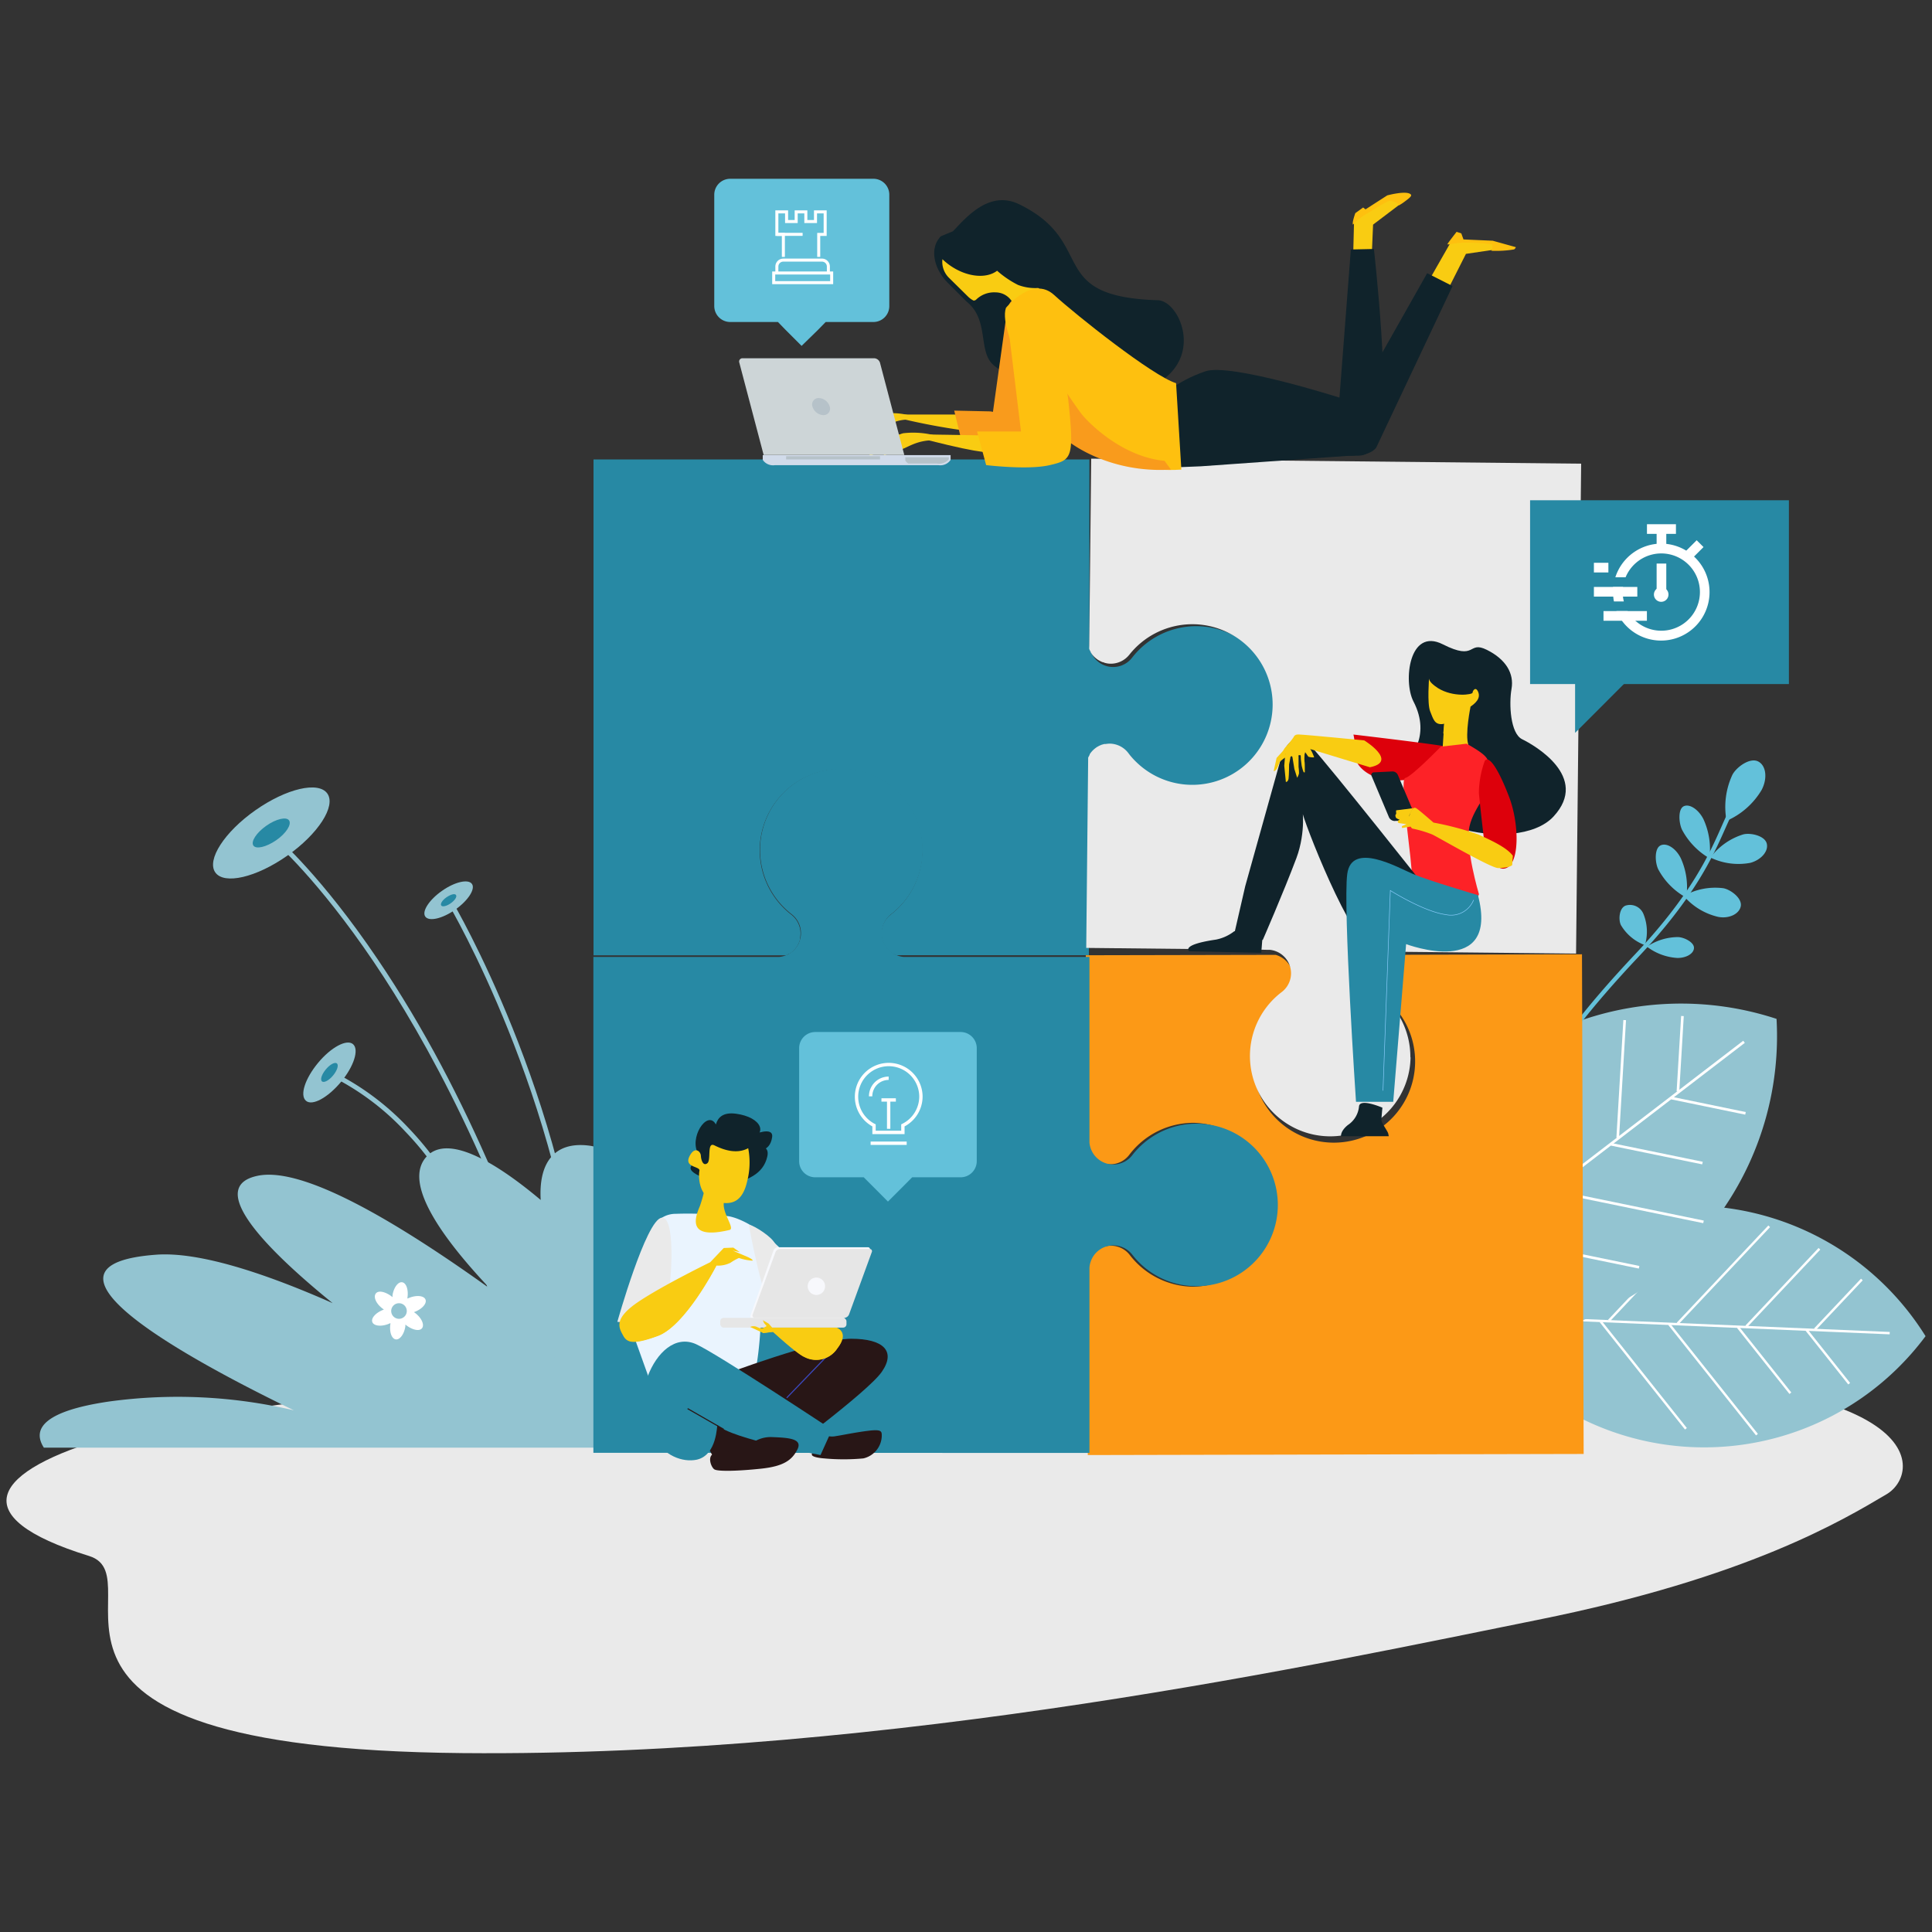 <svg xmlns="http://www.w3.org/2000/svg" viewBox="0 0 300 300"><rect x="0" y="0" width="300" height="300" fill="#333333" stroke="none"/><defs><style>.cls-1{fill:#eaeaea;}.cls-2{fill:#93c4d1;}.cls-13,.cls-16,.cls-19,.cls-20,.cls-26,.cls-3,.cls-4{fill:none;stroke-miterlimit:10;}.cls-20,.cls-26,.cls-3,.cls-4{stroke:#fff;}.cls-3{stroke-width:0.37px;}.cls-4{stroke-width:0.41px;}.cls-5{fill:#63c1da;}.cls-6{fill:#2789a4;}.cls-7{fill:#fff;}.cls-8{fill:#fc9916;}.cls-9{fill:#10232b;}.cls-10{fill:#dd000b;}.cls-11{fill:#f9cc12;}.cls-12{fill:#fd2227;}.cls-13{stroke:#8dcfff;stroke-width:0.08px;}.cls-14{fill:#eaf4fe;}.cls-15{fill:#281616;}.cls-16{stroke:#3b47bc;}.cls-16,.cls-19{stroke-width:0.17px;}.cls-17{fill:#f7f8fc;}.cls-18{fill:#e6e6e6;}.cls-19{stroke:#281616;}.cls-20{stroke-width:0.52px;}.cls-21{fill:#f99b1c;}.cls-22{fill:#fec00f;}.cls-23{fill:#d1dbea;}.cls-24{fill:#b6c2c9;}.cls-25{fill:#cdd5d7;}.cls-26{stroke-width:0.47px;}</style></defs><g id="_2_WAVE" data-name="2 WAVE"><path class="cls-1" d="M228,214.13c-20.62,1-84.53,3.62-123.53,1.91-72.32-3.17-130.13,13.39-90.64,25.57,11,3.41-18.39,29.91,58,30.61,67.05.61,134.38-14.14,167-20.7s47.3-15.47,54.11-19.49C298.93,228.49,300.05,210.69,228,214.13Z"/><path class="cls-2" d="M264.39,187.25a43,43,0,0,0-36.19,17.23,42.86,42.86,0,0,0,70.8,3A43,43,0,0,0,264.39,187.25Z"/><line class="cls-3" x1="293.43" y1="207.01" x2="230.9" y2="204.37"/><line class="cls-3" x1="280.53" y1="206.54" x2="287.14" y2="214.86"/><line class="cls-3" x1="269.87" y1="206.09" x2="278.01" y2="216.34"/><line class="cls-3" x1="259.2" y1="205.64" x2="272.82" y2="222.77"/><line class="cls-3" x1="248.54" y1="205.19" x2="261.79" y2="221.86"/><line class="cls-3" x1="237.88" y1="204.74" x2="245.26" y2="214.02"/><line class="cls-3" x1="281.82" y1="206.41" x2="289.11" y2="198.68"/><line class="cls-3" x1="271.16" y1="205.96" x2="282.52" y2="193.91"/><line class="cls-3" x1="260.5" y1="205.51" x2="274.72" y2="190.42"/><line class="cls-3" x1="249.84" y1="205.06" x2="264.44" y2="189.56"/><line class="cls-3" x1="239.17" y1="204.61" x2="251.72" y2="191.3"/><path class="cls-2" d="M232.2,165.6a47.46,47.46,0,0,0-18.46,40.25,47.35,47.35,0,0,0,62.12-47.64A47.46,47.46,0,0,0,232.2,165.6Z"/><line class="cls-4" x1="270.81" y1="161.77" x2="215.95" y2="203.85"/><line class="cls-4" x1="259.55" y1="170.51" x2="271.04" y2="172.88"/><line class="cls-4" x1="250.19" y1="177.69" x2="264.36" y2="180.6"/><line class="cls-4" x1="240.84" y1="184.86" x2="264.52" y2="189.73"/><line class="cls-4" x1="231.48" y1="192.04" x2="254.52" y2="196.78"/><line class="cls-4" x1="222.13" y1="199.21" x2="234.96" y2="201.85"/><line class="cls-4" x1="260.55" y1="169.48" x2="261.25" y2="157.77"/><line class="cls-4" x1="251.2" y1="176.66" x2="252.28" y2="158.4"/><line class="cls-4" x1="241.84" y1="183.83" x2="243.2" y2="160.97"/><line class="cls-4" x1="232.49" y1="191.01" x2="233.88" y2="167.53"/><line class="cls-4" x1="223.13" y1="198.18" x2="224.33" y2="178.01"/><path class="cls-5" d="M268.1,127.46a11.83,11.83,0,0,1,.91-7.16c.63-1.19,2.72-2.72,4-2.06s1.45,2.7.53,4.43A11.8,11.8,0,0,1,268.1,127.46Z"/><path class="cls-5" d="M265.6,133.16a10,10,0,0,1,5.11-3.6c1.13-.28,3.32.21,3.63,1.42s-.89,2.55-2.54,3A10,10,0,0,1,265.6,133.16Z"/><path class="cls-5" d="M261.45,139.12a10,10,0,0,1,6.13-1.2c1.15.2,2.95,1.55,2.73,2.78s-1.85,2-3.52,1.67A10,10,0,0,1,261.45,139.12Z"/><path class="cls-5" d="M265.44,133.27a11.2,11.2,0,0,1-4.24-4.4c-.52-1.05-.67-3.22.24-3.67s2.32.51,3.07,2A11.2,11.2,0,0,1,265.44,133.27Z"/><path class="cls-5" d="M261.84,139.38A10.8,10.8,0,0,1,257.5,135c-.52-1.05-.63-3.24.34-3.72s2.41.46,3.16,2A10.86,10.86,0,0,1,261.84,139.38Z"/><path class="cls-5" d="M255.42,146.76a7.25,7.25,0,0,1-3.73-3.12c-.39-.8-.29-2.56.68-3a2.25,2.25,0,0,1,2.83,1.3A7.25,7.25,0,0,1,255.42,146.76Z"/><path class="cls-5" d="M255.74,147a8.7,8.7,0,0,1,4.77-1.49c.95,0,2.56.79,2.53,1.69s-1.24,1.58-2.62,1.55A8.67,8.67,0,0,1,255.74,147Z"/><path class="cls-5" d="M236.6,181.46a3.28,3.28,0,0,0,1.08.88l.27-.59-.13.29.13-.29a3.84,3.84,0,0,1-1.82-2.84c-.47-2.44.37-5.75,2.5-9.83,2.93-5.6,8.24-12.5,15.79-20.5,8.76-9.3,11.59-15.67,13.46-19.88.48-1.08.89-2,1.31-2.77l-.57-.32c-.44.78-.86,1.73-1.34,2.82-1.85,4.18-4.65,10.48-13.34,19.7-16.8,17.82-19.3,26.66-18.44,30.94A5.12,5.12,0,0,0,236.6,181.46Z"/><path class="cls-2" d="M6.81,224.79c-2-3.11.49-5.75,10.1-7.16A78.5,78.5,0,0,1,45.65,219c-19.44-9.42-42.1-22.64-21.41-24.17,6.45-.48,16.38,2.64,27.41,7.52-12.31-10-19.08-18.25-11.62-19.78,6.92-1.42,21,6.73,36.07,17.54-8.56-9.06-13.52-17-9.68-20.7,3.14-3,9.84.45,17.54,6.92-.34-5.69,2.05-9.13,7.51-8.44,5.14.65,9.3,7.24,12.27,15.15,4.93-12.26,17.94-19.76,31.07-16,15.43,4.37,3,33.77-3.86,47.75Z"/><path class="cls-2" d="M86.46,211.87l.71-.21c-5-16.77-14-41.27-28.57-62.77-8.71-12.88-15.38-18.64-15.44-18.7l-.48.56c.07.05,6.67,5.78,15.33,18.58C66,161.16,77.42,181.6,86.46,211.87Z"/><path class="cls-2" d="M90.2,205.36l.73-.06c-2.84-34.91-20.45-64.93-20.63-65.23l-.63.38C69.85,140.75,87.37,170.62,90.2,205.36Z"/><path class="cls-2" d="M77,208.65l.73-.06c-1.42-16.78-8.53-27.41-14.24-33.38a41.17,41.17,0,0,0-12.21-9l-.29.68a40.21,40.21,0,0,1,12,8.88C68.62,181.62,75.61,192.1,77,208.65Z"/><path class="cls-2" d="M39.65,125.82c-4.81,3.38-7.59,7.7-6.22,9.65s6.38.78,11.18-2.6,7.59-7.7,6.22-9.65S44.46,122.44,39.65,125.82Z"/><path class="cls-6" d="M41.34,128.23c-1.52,1.07-2.41,2.44-2,3.06s2,.25,3.55-.82,2.41-2.45,2-3.07S42.87,127.15,41.34,128.23Z"/><path class="cls-2" d="M68.63,138.33c-2,1.4-3.16,3.2-2.59,4s2.65.33,4.65-1.08,3.16-3.21,2.59-4S70.63,136.92,68.63,138.33Z"/><path class="cls-6" d="M69.33,139.33c-.63.44-1,1-.82,1.27s.84.11,1.48-.34,1-1,.82-1.28S70,138.88,69.33,139.33Z"/><path class="cls-2" d="M49.38,165.05c-2,2.42-2.86,5-1.88,5.87s3.42-.49,5.44-2.91,2.85-5.06,1.87-5.88S51.39,162.62,49.38,165.05Z"/><path class="cls-6" d="M50.59,166.06c-.64.77-.91,1.6-.59,1.86s1.08-.15,1.72-.92.91-1.61.59-1.87S51.23,165.29,50.59,166.06Z"/><path class="cls-7" d="M64.53,203.93l-.25-.18.13-.05c1.16-.45,1.9-1.31,1.66-1.91s-1.36-.72-2.51-.27l-.29.12,0-.14c.18-1.22-.18-2.29-.82-2.39s-1.31.82-1.5,2l0,.31-.11-.09c-1-.77-2.08-1-2.48-.48s0,1.54,1,2.31l.25.19-.13.05c-1.15.45-1.9,1.3-1.66,1.9s1.36.73,2.51.28l.29-.13,0,.14c-.18,1.23.19,2.29.83,2.39s1.31-.82,1.49-2a1.63,1.63,0,0,0,0-.31l.11.09c1,.77,2.08,1,2.48.49S65.5,204.7,64.53,203.93Zm-2.76.84a1.21,1.21,0,1,1,1.38-1A1.21,1.21,0,0,1,61.77,204.77Z"/><path class="cls-8" d="M216.1,148.26a3.75,3.75,0,0,0-2.71,3.62,3.8,3.8,0,0,0,1.44,2.94,12.62,12.62,0,1,1-15.42,0,3.76,3.76,0,0,0-1.32-6.55l-29.49.06.1,29.08a3.74,3.74,0,0,0,3.72,3.38,3.7,3.7,0,0,0,2.91-1.44,12.52,12.52,0,0,1,10-5,12.73,12.73,0,0,1,.09,25.45,12.58,12.58,0,0,1-10-4.94,3.7,3.7,0,0,0-6.61,2l.1,29.08,77-.17-.26-77.59Z"/><path class="cls-6" d="M169.17,225.61V196.86h0a3.72,3.72,0,0,1,6.64-2.05,12.62,12.62,0,1,0,0-15.42,3.72,3.72,0,0,1-6.64-2h0V148.59H140.29a3.72,3.72,0,0,1-1.93-6.62,12.63,12.63,0,1,0-15.42,0,3.71,3.71,0,0,1-1.93,6.62H92.14v77Z"/><path class="cls-6" d="M185.78,97.23a12.61,12.61,0,0,0-10,4.91,3.71,3.71,0,0,1-6.62-1.91V71.34h-77v77h29.91a3.33,3.33,0,0,0,.46-.24l.06,0a3.81,3.81,0,0,0,.41-.29l0,0a3.86,3.86,0,0,0,.62-.66.94.94,0,0,0,.09-.12,2.4,2.4,0,0,0,.16-.27,1.68,1.68,0,0,0,.15-.3,2.56,2.56,0,0,0,.11-.24l.12-.4a1.6,1.6,0,0,1,0-.21,4.91,4.91,0,0,0,.06-.66,3.74,3.74,0,0,0-1.43-2.92,12.62,12.62,0,1,1,15.42,0,3.69,3.69,0,0,0-1.36,3.57,1.6,1.6,0,0,0,.05.21,3.57,3.57,0,0,0,.12.4l.1.24a2.8,2.8,0,0,0,.15.3,2.4,2.4,0,0,0,.16.27l.09.12a4.84,4.84,0,0,0,.62.66s0,0,0,0a3.81,3.81,0,0,0,.41.29l.06,0a4,4,0,0,0,.46.24h29.92V119.48a3.71,3.71,0,0,1,6.61-1.92,12.63,12.63,0,1,0,10-20.33Z"/><path class="cls-1" d="M219,164.22a12.49,12.49,0,0,0-4.76-9.92,3.65,3.65,0,0,1-1.38-2.89,3.7,3.7,0,0,1,3.34-3.63l28.53.29L245.52,72l-76.08-.78-.31,29.54a2.82,2.82,0,0,0,.23.46l0,.06c.09.14.18.28.28.41l0,0a3.82,3.82,0,0,0,.65.62.94.94,0,0,0,.12.09,2.26,2.26,0,0,0,.26.16,2,2,0,0,0,.29.15,1.36,1.36,0,0,0,.25.11c.13,0,.25.09.39.12l.21.05a3.41,3.41,0,0,0,.65.07,3.68,3.68,0,0,0,2.89-1.38,12.47,12.47,0,1,1-.16,15.23,3.69,3.69,0,0,0-2.86-1.44,4.62,4.62,0,0,0-.65.06l-.21,0-.4.11-.24.1a2.1,2.1,0,0,0-.3.15c-.08.05-.18.09-.26.15l-.12.09a3.82,3.82,0,0,0-.66.61s0,0,0,0a2.92,2.92,0,0,0-.29.4s0,0,0,.05-.16.3-.23.46l-.3,29.54,28.53.3a3.66,3.66,0,0,1,1.83,6.55,12.47,12.47,0,1,0,20,10.08Z"/><path class="cls-9" d="M218.55,118s3.83-3.49.93-9.08c-1.61-3.09-.7-11.53,4.56-8.87s3.85-.62,6.82.85,4.27,3.67,3.85,6.06-.18,6.94,1.65,7.83,10.57,5.84,4.87,12S215,128.25,218.55,118Z"/><path class="cls-10" d="M227.3,118.14A3.08,3.08,0,0,0,225,116c-1.92-.43-14.84-1.94-14.84-1.94a8,8,0,0,1,.15,2.75c-.05,2.36,2.76,4.59,7.07,4.36S228,119.1,227.3,118.14Z"/><path class="cls-9" d="M214.66,172s-.15,1.48-.15,1.93,1,1.74,1.06,2.12l.08.38h-7.41s-.15-.76,1.06-1.74a3.88,3.88,0,0,0,1.73-2.91C211.19,170.49,214.66,172,214.66,172Z"/><path class="cls-11" d="M228.35,109.7s-.91,4.4-.33,6-4,.36-4,.36.22-3.62.32-4.41S228.35,109.7,228.35,109.7Z"/><path class="cls-11" d="M224.32,111.63c.1-.78,4-1.93,4-1.93s-2.87,4.11-3.85,4.19a1.42,1.42,0,0,1-.36,0C224.2,113,224.27,112,224.32,111.63Z"/><path class="cls-11" d="M221.91,105.24s-.32,4,.16,5.2.68,2.07,1.85,2,3.06-1.85,4.14-2.53,1.87-1.46,1.48-2.44-.88-.2-.88.09-3,.77-5.39-.72C222.69,106.45,221.81,105.83,221.91,105.24Z"/><path class="cls-12" d="M227.73,115.48l-4,.46s-4.54,4.68-5.53,4.87,1.23,13.76,1,15.22c-.13.78,2.68,3.63,4.55,4.29,5.11,1.81,5.9-1.47,5.9-1.47s-2.18-7.29-1.47-10.52,3.76-5.67,3.09-7.93S232.52,118.16,227.73,115.48Z"/><path class="cls-10" d="M230.56,118.14a15.05,15.05,0,0,0-.92,5c.18,2,.74,6.77.74,6.77s1.14,5.6,3.4,4.92,2.11-7,.56-11.07S231.25,117.17,230.56,118.14Z"/><path class="cls-9" d="M216.53,127.48l2.88-.14a.4.4,0,0,0,.35-.61l-2.7-6.39a.91.91,0,0,0-.83-.55l-2.88.14a.4.4,0,0,0-.35.61l2.69,6.39A1,1,0,0,0,216.53,127.48Z"/><path class="cls-11" d="M234.92,132.89s-.1,1.13-.1,1.38-1.08.53-2.21.52-9.43-4.86-10.21-5.21a17.65,17.65,0,0,0-3-.9c-.44-.05-.77-1.28-.52-2.07a2.14,2.14,0,0,1,.57-1.11.42.42,0,0,1,.46,0c.54.35,2.68,2.23,2.68,2.23a46.86,46.86,0,0,1,7,1.86C231.61,130.52,234,131.61,234.92,132.89Z"/><path class="cls-11" d="M216.83,125.82l2.58-.32-.57,1.11.33,1.72-1.43.24s-.19-.25.06-.34l.59-.25-1-.15c-.3,0-.35-.15-.35-.3s.3-.24.3-.24-.54-.2-.59-.35-.14-.34,0-.49S216.68,125.91,216.83,125.82Z"/><path class="cls-9" d="M193.36,137.6,199,117.41s1.59-4.76,4.53-1.59,18.38,22.69,18.38,22.69-5.22,9.29-8.62,8.84S202.2,126.94,202.2,126s.66,3.08-.9,7.26c-2.05,5.44-5.22,12.7-5.22,12.7l-4.54-.45Z"/><path class="cls-6" d="M229.5,139s-7.72-2.27-10.1-3.29-9.52-5.1-10.2,0,1.36,35.38,1.36,35.38h5.78l2-24.49S232.9,152.11,229.5,139Z"/><path class="cls-13" d="M228.82,139.75a3.77,3.77,0,0,1-4.31,2.27c-3.41-.45-8.62-3.74-8.62-3.74l-1.14,31.07"/><path class="cls-9" d="M196.08,145l-.23,2.95-11.17-.23s-1.47-1,4.14-1.82a6.75,6.75,0,0,0,2.84-1.3Z"/><path class="cls-11" d="M212.72,119.14,201.1,115.6s-.84-1.61.58-1.55,10.16.92,10.16.92S217.18,118.25,212.72,119.14Z"/><path class="cls-11" d="M199.59,116.9l-.17,2,.25,2.53s.35,0,.42-.55.08-2.17.08-2.17l.19-1,0-.21S200.35,116.45,199.59,116.9Z"/><path class="cls-11" d="M200.11,117.81s.36-.44.48-.38.12.31.18.64.22,1.34.22,1.34l.43,1.36a2.24,2.24,0,0,0,.29-.69,8.34,8.34,0,0,0-.07-1l0-1.6s-.2-1.12-.41-1.05-.32.36-.54.31S199.83,116.65,200.11,117.81Z"/><path class="cls-11" d="M202,117.93l.13,1s.25,1.07.36,1l.12,0s0-.32,0-.72c0-.15,0-.82-.05-1-.06-.59.07-1.29,0-1.37S201.84,116.1,202,117.93Z"/><path class="cls-11" d="M199.33,116.48l-1.1,1.21-.46,2.06s.38,0,.64-.67.3-.67.3-.77a6,6,0,0,1,.89-.7S199.62,116.28,199.33,116.48Z"/><path class="cls-11" d="M200.6,116.93l-1.26.17s-.38-.38.32-1.13a17,17,0,0,0,1.26-1.56s.61-.3.93,0a2.48,2.48,0,0,1,.93,1.39,3.15,3.15,0,0,1-.34,1.59c-.12.27-.37-.1-.58-.13s-.48.23-.64.15A3.16,3.16,0,0,1,200.6,116.93Z"/><path class="cls-11" d="M202.27,115a8.48,8.48,0,0,1,1,1,6.6,6.6,0,0,1,.79,1.6,2.48,2.48,0,0,1-.87-.09c-.17-.13-.35-.6-.74-.91s-.46.45-.56.28C201.5,116.14,201.54,114.66,202.27,115Z"/><path class="cls-14" d="M118.28,202.22c-.09,2.46-.3,9-1.43,12.41l-15.76.26L98,206.27s-.36-12.16,4.78-17.18a4,4,0,0,1,2.17-.61,50.07,50.07,0,0,1,8,.35s6.31.42,14.69,13C127.86,202.2,118.41,198.68,118.28,202.22Z"/><path class="cls-1" d="M116.3,190.29s2.3,13.05,4.22,13.92,7.07-.16,7.07-.16-5.26-8.28-7.47-11.29C119.24,191.57,116.22,189.82,116.3,190.29Z"/><path class="cls-15" d="M112,213.6s15.15-5.72,20.16-5.72,7,1.91,4.77,5.13-16.7,13.83-16.7,13.83h-9S105.58,220,112,213.6Z"/><line class="cls-16" x1="128.48" y1="210.5" x2="122.16" y2="217.06"/><path class="cls-17" d="M116.57,204.18c-.11.3,0,.56.33.56h13.9a.86.86,0,0,0,.72-.56l3.53-10c.11-.3,0-.51-.33-.51H120.81a.78.78,0,0,0-.71.51Z"/><path class="cls-18" d="M116.88,204.1a.37.37,0,0,0,.34.54h13.9a.86.86,0,0,0,.72-.54l3.53-9.67a.34.34,0,0,0-.34-.49h-13.9a.78.78,0,0,0-.71.49Z"/><rect class="cls-18" x="111.84" y="204.64" width="19.6" height="1.51" rx="0.52"/><path class="cls-11" d="M119.9,206.15h10s2.1.7.14,3.2a3.9,3.9,0,0,1-5.12,1.33c-1.11-.46-4.85-3.89-4.85-3.89l-1.58.19-2-.93a1.23,1.23,0,0,1,1.05,0,1.73,1.73,0,0,0,.91.2l.59-.33-.39-.46-.2-.46.92.54Z"/><path class="cls-11" d="M119.16,206.28l8.87.86a3.36,3.36,0,0,1,2.58,1.24,5.36,5.36,0,0,1-.61,1,3.9,3.9,0,0,1-5.12,1.33c-1.11-.46-4.85-3.89-4.85-3.89l-1.58.19C118.38,206.84,119,206.3,119.16,206.28Z"/><path class="cls-17" d="M125.42,199.73a1.35,1.35,0,1,0,1.35-1.35A1.35,1.35,0,0,0,125.42,199.73Z"/><path class="cls-15" d="M128.6,223a2.9,2.9,0,0,0,1.19,0c.84-.12,3.1-.6,5.13-.84s2,.12,2,.84a3.68,3.68,0,0,1-2.86,3.46,32.64,32.64,0,0,1-6.09,0s-1.91-.12-1.91-.6S126.57,222.31,128.6,223Z"/><path class="cls-6" d="M101.16,222.79s-2-5.37-.59-9.07,4.29-6.44,7.51-5S129.19,222,129.19,222l-1.78,3.94s-13.84-2.5-16-4.65c-.12-.12,0,4.65-3.22,5.37C106,227.1,103.07,226.13,101.16,222.79Z"/><path class="cls-15" d="M111.66,225.65a32.75,32.75,0,0,0,3.7-.6c.71-.28,2-2,4.53-1.9s4.77.23,3.94,1.9-2.15,2.63-5.61,3-6.68.47-7.28.12S109.51,225.41,111.66,225.65Z"/><line class="cls-19" x1="106.77" y1="218.73" x2="112.38" y2="221.95"/><path class="cls-1" d="M103.26,203.81c-.82,2.25-7.4,1.44-7.4,1.44s4.46-15.86,6.88-16.16S104.21,201.19,103.26,203.81Z"/><path class="cls-9" d="M112.9,184s-4.26-1-5.38-2.08,1.38-1.35.69-3.2c-1-2.68,2-6.71,3.11-3.76s-.44,4-.35,2.62-.64-5.18,3.33-4.64,5.17,3.2,1.76,4.2,4.19-3.2,3.84-.59-2.67,2.15-3.48,2.06,3.35-1.75,2.72,1S116,183.34,112.9,184Z"/><path class="cls-11" d="M109.6,183.69a22.3,22.3,0,0,1-.91,3.56c-.86,2-1.93,5.28,4.58,3.74,1.09-.26-2-3.53-.45-5.14S109.6,183.69,109.6,183.69Z"/><path class="cls-11" d="M109.05,183.65s.85.91-.26,3.91c0,0,2.12,1.06,3.48-.16a1.82,1.82,0,0,1,.55-1.55C114.36,184.23,109.05,183.65,109.05,183.65Z"/><path class="cls-11" d="M116.18,178.29a11.67,11.67,0,0,1-.17,5.18c-.72,3.12-2.37,3.84-5,3.05s-2.55-4-2.4-4.72-2.37-.49-1.58-2.18,1.76-.88,1.8-.17.36,1.67,1,1.18-.11-3.38,1.1-2.78S114.29,179.32,116.18,178.29Z"/><path class="cls-11" d="M113.78,194.2l2.36,1s.91.43.7.55a7.73,7.73,0,0,1-2.1-.41,8.06,8.06,0,0,0-1.31.74,4.32,4.32,0,0,1-2.18.44s-4.81,9.35-9.1,10.93-4.89.87-5.5-.27-1.27-2.53,2.54-5.08S110.28,196,110.28,196l2.1-2.21,1.49-.06,1,.7"/><path class="cls-11" d="M96.81,207.42c.46.33.61.58,1.36.48,1.16-.15,4.78-2.22,6.49-3.52,2.71-2.06,6.43-7.88,6.57-7.88-.25.5-4.91,9.38-9.08,10.91C98.24,208.84,97.39,208.38,96.81,207.42Z"/><path class="cls-5" d="M149.16,160.25H126.6a2.51,2.51,0,0,0-2.51,2.51v17.55a2.5,2.5,0,0,0,2.51,2.5h7.52l1.26,1.26,2.5,2.51,2.51-2.51,1.25-1.26h7.52a2.51,2.51,0,0,0,2.51-2.5V162.76A2.51,2.51,0,0,0,149.16,160.25Z"/><path class="cls-20" d="M143,170.24a5,5,0,1,0-7.28,4.51v1.09h4.48v-1.09A5,5,0,0,0,143,170.24Z"/><line class="cls-20" x1="135.19" y1="177.52" x2="140.79" y2="177.52"/><line class="cls-20" x1="137.99" y1="175.28" x2="137.99" y2="170.8"/><line class="cls-20" x1="136.87" y1="170.8" x2="139.11" y2="170.8"/><path class="cls-20" d="M135.19,170.24a2.8,2.8,0,0,1,2.8-2.81"/><rect class="cls-6" x="237.59" y="77.68" width="40.19" height="28.54"/><polygon class="cls-6" points="244.58 113.8 244.58 100.98 257.39 100.98 244.58 113.8"/><rect class="cls-7" x="257.24" y="87.51" width="1.5" height="5.18"/><rect class="cls-7" x="257.24" y="81.54" width="1.5" height="3.62"/><rect class="cls-7" x="255.74" y="81.4" width="4.5" height="1.5"/><path class="cls-7" d="M259.08,92.31A1.13,1.13,0,1,1,258,91.19,1.12,1.12,0,0,1,259.08,92.31Z"/><rect class="cls-7" x="261.27" y="84.78" width="3.18" height="1.5" transform="translate(16.56 211.02) rotate(-45.02)"/><rect class="cls-7" x="247.5" y="91.14" width="6.74" height="1.5"/><rect class="cls-7" x="248.99" y="94.89" width="6.74" height="1.5"/><path class="cls-7" d="M250.47,91.14a7,7,0,0,0,0,.8,7.75,7.75,0,0,0,.14,1.45h1.54a5.82,5.82,0,0,1-.18-1.45,5.19,5.19,0,0,1,.06-.8Z"/><path class="cls-7" d="M258,84.41a7.54,7.54,0,0,0-7.17,5.23h1.59a6,6,0,1,1,.32,5.25H251A7.53,7.53,0,1,0,258,84.41Z"/><rect class="cls-7" x="247.5" y="87.39" width="2.25" height="1.5"/><path class="cls-9" d="M179.8,46.62c-17.67-.55-9.28-8.93-21.54-14.9-4.76-2.33-8.47,2.34-10.3,4.2l-1.87.77c-1.92,2-.9,5.21,1,7.14l3,3c3.49,2.78,1.8,7.47,4,9.69a6.54,6.54,0,0,0,9.15-.08,2.61,2.61,0,0,0,.23.25c2.54,2.5,14.61,4.26,17.45,2C186.46,54.27,182.89,46.72,179.8,46.62Z"/><path class="cls-11" d="M156,66.36s-.14,1.1-5.49.59a101.06,101.06,0,0,1-13.1-2.58l12.47,0S154.63,64.62,156,66.36Z"/><path class="cls-11" d="M141.57,65.17c-2.56-.17-3.74,1-4.77,1.37a18.43,18.43,0,0,0-2.09.87c.64-1.06,1.47-1,1.9-1.36s.32-.16-.59-.29c-.51-.07-1.48.79-2.16,1.25a2.08,2.08,0,0,1-1,.41,11.42,11.42,0,0,1,1.61-1.57,13,13,0,0,1,2.69-1.59,10,10,0,0,1,3.48.11C142,64.64,143.41,65.28,141.57,65.17Z"/><path class="cls-11" d="M137.34,64.32a14.45,14.45,0,0,0-2.35.6c-.25.17-1.32,1.15-1.32,1.15a2.56,2.56,0,0,0,1.19-.44A21.92,21.92,0,0,1,137.34,64.32Z"/><path class="cls-21" d="M153.77,63.88s4.93.61,4.41,3.53c-.3,1.65-1.46,2.16-3,2-2.76-.4-5.88-1-5.88-1l-1.13-4.65Z"/><path class="cls-21" d="M153.9,66l2.25-16.14s.2-3.46,1.44-3.28c1.78.26,4.53,5.51,4.6,6.59.13,2.21-3.07,13.58-3.48,15.84-.28,1.56-1.66-.32-3.25-.61C152.51,67.83,153.9,66,153.9,66Z"/><polygon class="cls-11" points="220.64 45.74 225.44 37.32 231.06 37.68 233.85 38.5 227.63 39.42 223.66 47.28 220.64 45.74"/><path class="cls-22" d="M226.18,36l.73.24.34.94,4.54.2,3.59,1a.7.7,0,0,1-.28.35,16.89,16.89,0,0,1-3.51.21s.36-.76,0-1a26,26,0,0,0-4.66-.24c-1.46.08-2.24.38-2.16.19S226.18,36,226.18,36Z"/><path class="cls-9" d="M196.71,61.64l13.19,1.5,11.71-20.72,3.94,2L213.7,69.5s-.9,1.58-4.9,1.23-19.61-1.26-21.35-1.91C183.33,67.28,197.12,65.28,196.71,61.64Z"/><path class="cls-11" d="M146.34,40.25a9.54,9.54,0,0,0,1.08.9c2.62,1.88,5.71,2.19,7.41.89a15.24,15.24,0,0,0,3.24,2.2,7.51,7.51,0,0,0,3.15.48c1.84,1.31,2.92,6.56-1.27,8.63-2.52,1.24-3-1.72-2.66-3.78a5,5,0,0,0,0-2.47,3,3,0,0,0-2.69-1.7,4,4,0,0,0-3,1.1.56.56,0,0,1-.43.17,3.33,3.33,0,0,1-.85-.61l-2.92-2.88A3.48,3.48,0,0,1,146.34,40.25Z"/><polygon class="cls-11" points="210.08 41.3 210.25 34.57 211.61 32.95 215.24 30.82 217.95 31.29 213.21 34.88 212.91 41.93 210.08 41.3"/><path class="cls-22" d="M210.45,33.1l1.22-.88.37.29,3.37-2.17s3.07-.83,3.67-.13c.2.22-.3.6-1,1.12a6.2,6.2,0,0,1-.87.56s-.14-.52-1.36-.71c-.39-.06-2.79,1.55-3.62,2a9.47,9.47,0,0,0-2.14,1.7C209.91,34.6,210.45,33.1,210.45,33.1Z"/><path class="cls-9" d="M183.44,72.53l3-.12,24.2-1.72s2.17.65,3.52-2.78c1.93-4.89-.82-29.25-.82-29.25l-3.58.08-1.77,23s-17-5.42-20.83-4.08c-4.5,1.56-7.09,3.7-12.76,9.6-2.51,2.59.81,4.84.81,4.84Z"/><path class="cls-22" d="M156.2,47.81s4.09-5.11,7.49-2S179,58.39,182.62,59.5l.82,13.42c-9.83.65-17.9-4.38-18.57-5.38C162.7,64.29,154.84,51.9,156.2,47.81Z"/><path class="cls-21" d="M168,64.36c-1-1.32-2.94-4.14-4.86-7.29-2.42-4-6.12-3.32-4.14.59a104.93,104.93,0,0,0,5.83,9.88c.67,1,7.2,6,17,5.38l-1-1.36C173.91,70.89,168.67,65.21,168,64.36Z"/><path class="cls-11" d="M162,69.68s1.48,1.59-5.21.91c-4.76-.48-4.65-.15-16.37-3.18l15.57.25S160.33,67.68,162,69.68Z"/><path class="cls-11" d="M145.67,68.39c-3.19-.23-4.66,1.12-5.95,1.48a22.62,22.62,0,0,0-2.6.94c.79-1.19,1.82-1.15,2.37-1.51s.39-.17-.74-.34c-.64-.09-1.85.87-2.71,1.38a2.54,2.54,0,0,1-1.18.45,13.35,13.35,0,0,1,2-1.75,16.12,16.12,0,0,1,3.35-1.76,13.43,13.43,0,0,1,4.35.19C146.26,67.8,148,68.56,145.67,68.39Z"/><path class="cls-11" d="M140.38,67.34a18.94,18.94,0,0,0-2.93.65c-.31.18-1.64,1.29-1.64,1.29a3.32,3.32,0,0,0,1.48-.49A28.51,28.51,0,0,1,140.38,67.34Z"/><path class="cls-22" d="M158.54,67l-2.22-18.24s1.43-1.8,2.68-1.17,4,2.51,4,2.51A62.85,62.85,0,0,1,165.87,62c1,9.21.52,9.42-2.85,10.22s-9.89,0-9.89,0L151.72,67Z"/><path class="cls-23" d="M147.61,71.4v-.73H118.44v.71a0,0,0,0,0,0,0l.07.13a1.93,1.93,0,0,0,1.82.72h25.39a1.93,1.93,0,0,0,1.82-.72Z"/><path class="cls-24" d="M140.58,71.52a0,0,0,0,0,0,0l.07.1a1.14,1.14,0,0,0,.43.36h4.43a2,2,0,0,0,1.75-.58l.07-.11h0V71h-6.76Z"/><rect class="cls-24" x="122.07" y="70.84" width="14.58" height="0.5"/><path class="cls-25" d="M140.42,70.65l-3.78-14.34a1,1,0,0,0-.87-.68H115.3a.51.51,0,0,0-.5.68l3.78,14.34Z"/><path class="cls-24" d="M128.84,63.14a1,1,0,0,1-1,1.32,1.86,1.86,0,0,1-1.68-1.32,1,1,0,0,1,1-1.33A1.84,1.84,0,0,1,128.84,63.14Z"/><path class="cls-5" d="M135.62,27.76H113.38a2.48,2.48,0,0,0-2.47,2.47v17.3A2.48,2.48,0,0,0,113.38,50h7.42L122,51.24l2.47,2.47L127,51.24,128.21,50h7.41a2.47,2.47,0,0,0,2.47-2.48V30.23A2.47,2.47,0,0,0,135.62,27.76Z"/><polyline class="cls-26" points="127.13 39.89 127.13 36.4 128.13 36.4 128.13 32.9 126.63 32.9 126.63 34.4 125.13 34.4 125.13 32.9 123.63 32.9 123.63 34.4 122.14 34.4 122.14 32.9 120.63 32.9 120.63 36.4 121.64 36.4 121.64 39.89"/><line class="cls-26" x1="120.63" y1="36.39" x2="124.63" y2="36.39"/><rect class="cls-26" x="120.14" y="42.39" width="9" height="1.5"/><path class="cls-26" d="M120.63,42.39v-1a1,1,0,0,1,1-1h6a1,1,0,0,1,1,1v1"/></g></svg>